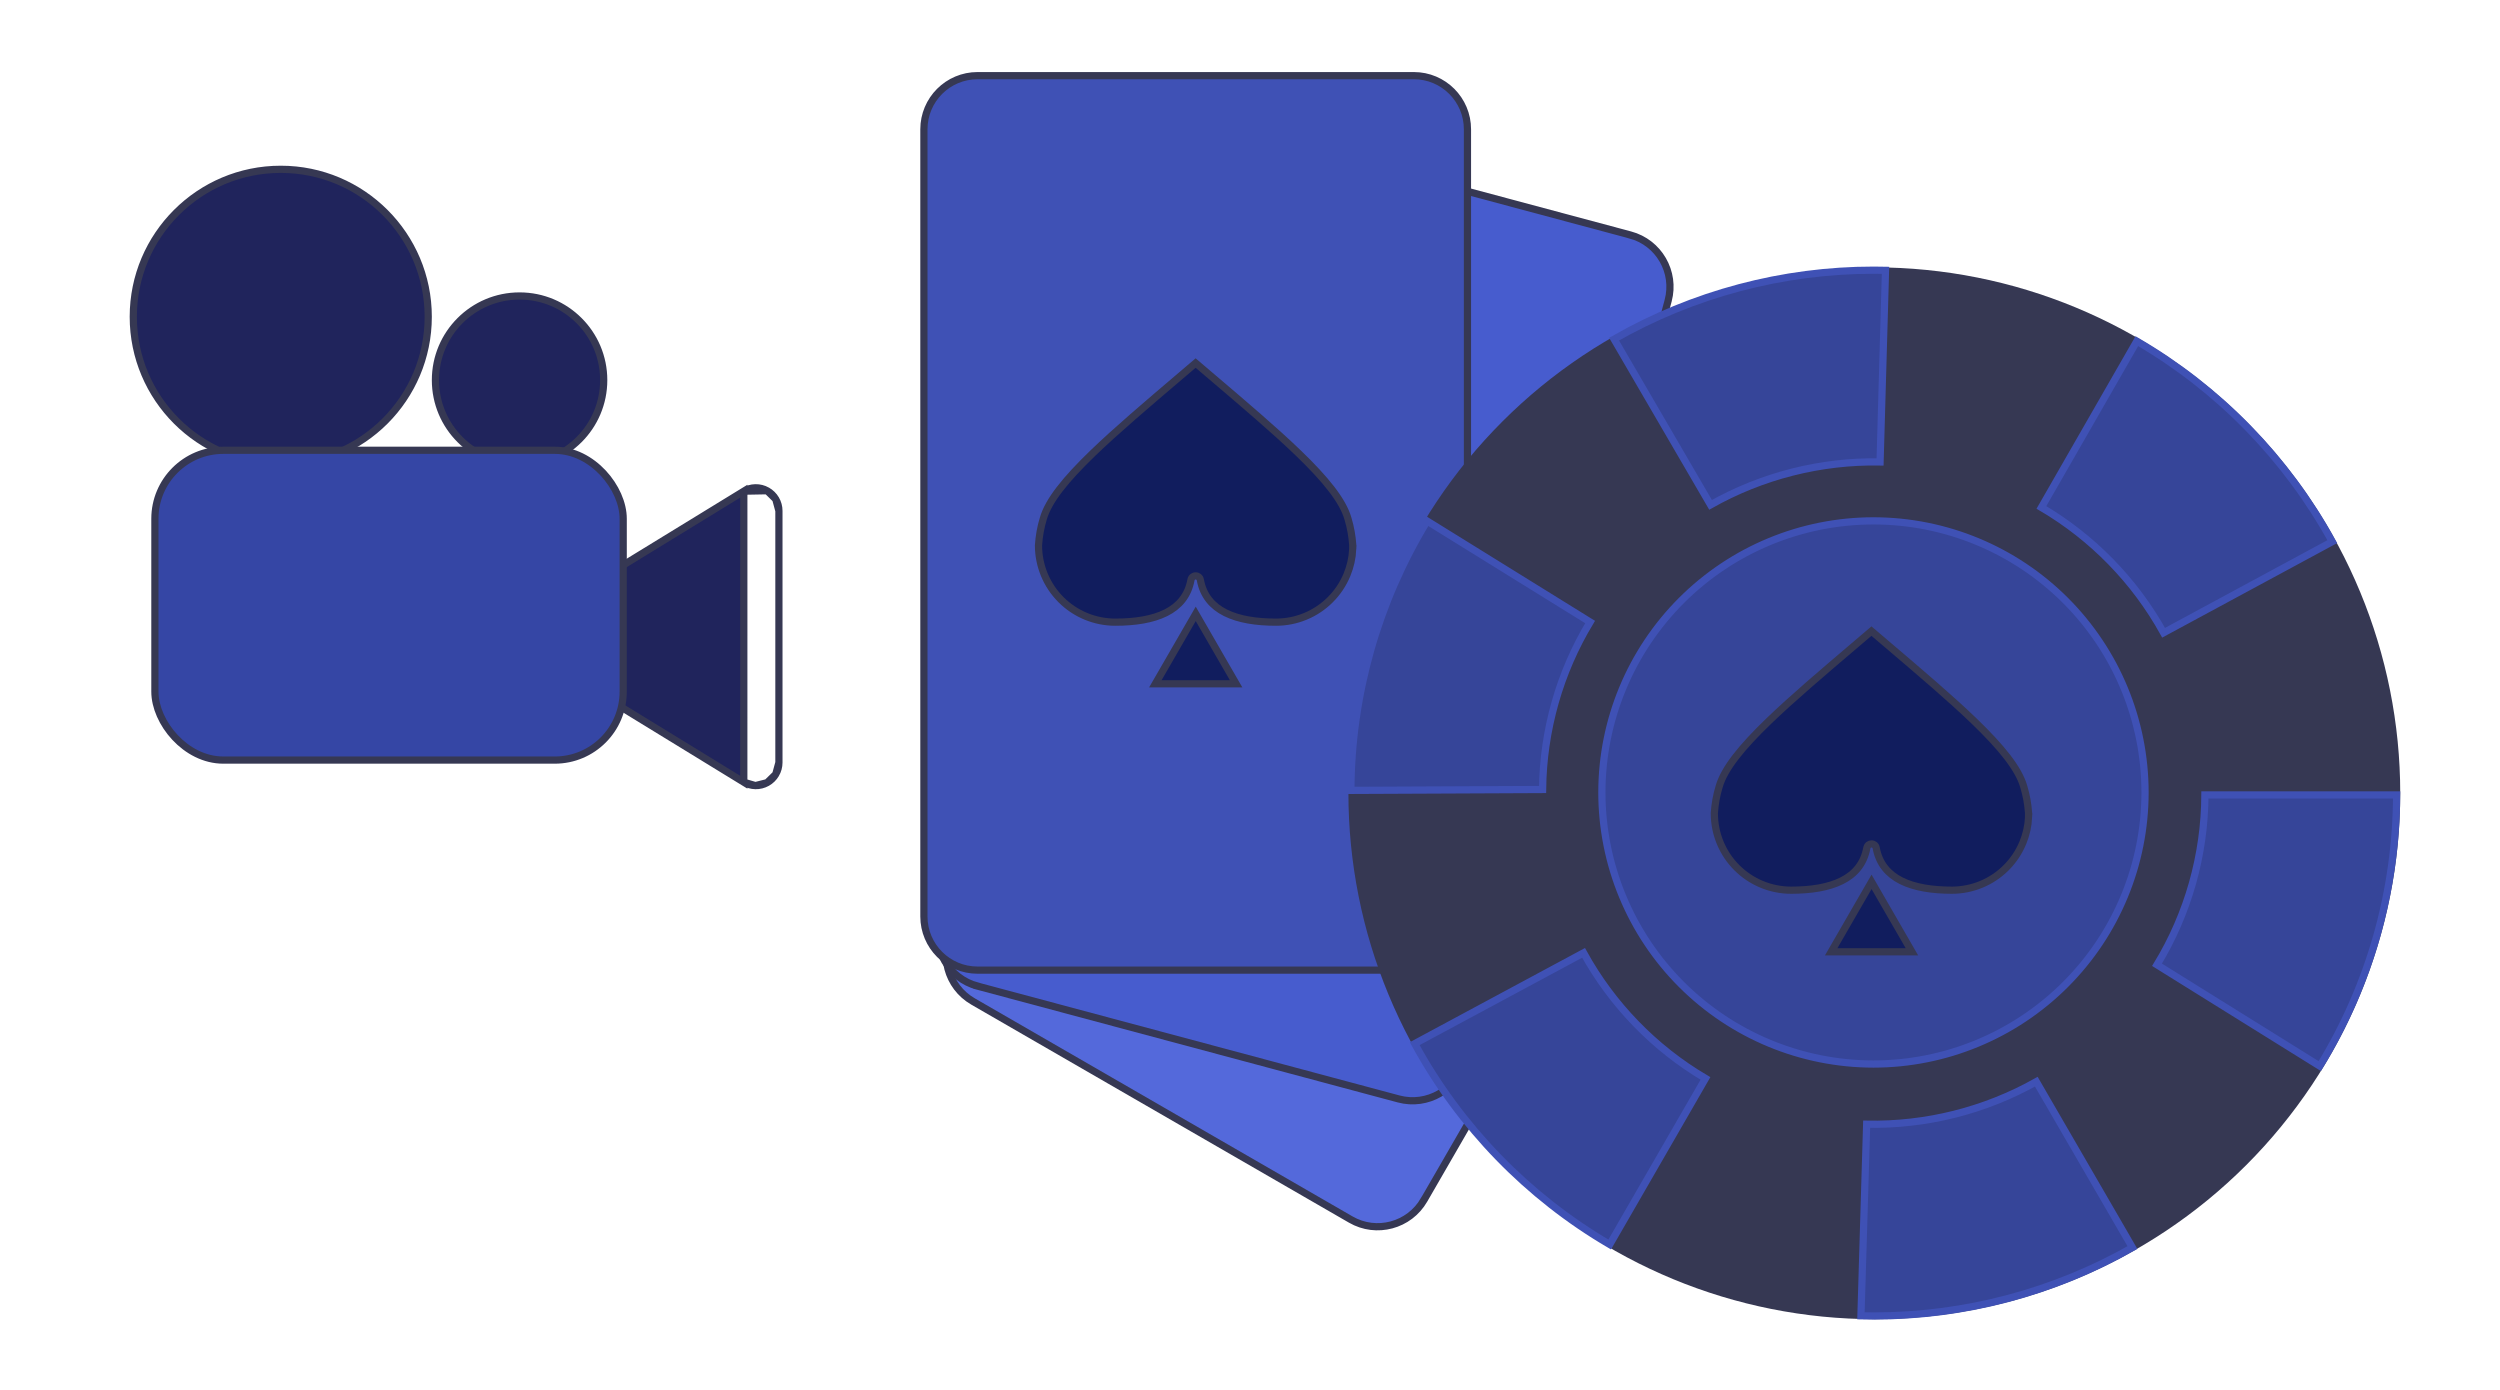 <svg width="347" height="193" viewBox="0 0 347 193" fill="none" xmlns="http://www.w3.org/2000/svg">
<mask id="mask0_724_624" style="mask-type:luminance" maskUnits="userSpaceOnUse" x="0" y="0" width="347" height="193">
<path d="M0 0H347V193H0V0Z" fill="white"/>
</mask>
<g mask="url(#mask0_724_624)">
<path d="M103.242 68.175L103.242 68.175L89.225 76.763L88.963 76.337L89.225 76.763L84.795 79.477V97.27L89.225 99.984L103.24 108.571L103.242 68.175ZM103.242 68.175C103.727 67.878 104.282 67.715 104.851 67.704C105.42 67.693 105.981 67.835 106.477 68.113L106.478 68.114M103.242 68.175L106.478 68.114M106.478 68.114C106.972 68.391 107.387 68.798 107.674 69.287L107.674 69.287M106.478 68.114L107.674 69.287M107.674 69.287C107.962 69.778 108.114 70.337 108.114 70.906V70.907M107.674 69.287L108.114 70.907M108.114 70.907V105.84V105.841M108.114 70.907V105.841M108.114 105.841C108.114 106.41 107.962 106.969 107.674 107.46L107.673 107.461M108.114 105.841L107.673 107.461M107.673 107.461C107.387 107.952 106.974 108.356 106.478 108.633L106.478 108.633M107.673 107.461L106.478 108.633M106.478 108.633C105.982 108.911 105.42 109.052 104.852 109.041M106.478 108.633L104.852 109.041M104.852 109.041C104.283 109.029 103.728 108.867 103.242 108.571L104.852 109.041ZM83.795 52.76C83.795 59.21 78.566 64.438 72.117 64.438C65.667 64.438 60.438 59.21 60.438 52.76C60.438 46.31 65.667 41.082 72.117 41.082C78.566 41.082 83.795 46.31 83.795 52.76ZM59.438 43.969C59.438 55.272 50.272 64.438 38.969 64.438C27.666 64.438 18.5 55.272 18.5 43.969C18.5 32.666 27.666 23.5 38.969 23.5C50.272 23.5 59.438 32.666 59.438 43.969Z" fill="#20245C" stroke="#363853"/>
<path d="M186.952 34.199L186.952 34.199C189.01 30.635 193.56 29.415 197.124 31.473L249.563 61.75L249.563 61.75C253.128 63.808 254.348 68.366 252.29 71.926L252.29 71.927L197.66 166.545L198.065 166.779L197.66 166.545C195.603 170.11 191.044 171.33 187.484 169.272L187.484 169.272L135.049 138.999L135.049 138.999C131.484 136.942 130.265 132.383 132.322 128.823L132.322 128.823L186.952 34.199Z" fill="#5469DB" stroke="#363853"/>
<path d="M158.667 22.207L158.667 22.207C159.731 18.233 163.812 15.879 167.788 16.943C167.788 16.943 167.788 16.943 167.788 16.943L226.275 32.61L226.38 32.216L226.275 32.61C230.246 33.673 232.603 37.755 231.539 41.73C231.539 41.73 231.539 41.731 231.539 41.731L203.26 147.266L203.26 147.266C202.197 151.241 198.115 153.598 194.139 152.535C194.139 152.535 194.139 152.535 194.139 152.535L135.653 136.864L135.523 137.347L135.653 136.864C131.682 135.8 129.325 131.718 130.388 127.743L158.667 22.207Z" fill="#475CCE" stroke="#363853"/>
<path d="M135.688 10.5H196.239C200.353 10.5 203.684 13.834 203.684 17.95V127.206C203.684 131.32 200.349 134.655 196.234 134.655H135.688C131.573 134.655 128.238 131.32 128.238 127.206V17.95C128.238 13.835 131.573 10.5 135.688 10.5Z" fill="#3F51B5" stroke="#363853"/>
<path d="M187.76 76.2C187.703 77.427 187.432 78.638 186.96 79.777C186.424 81.07 185.642 82.242 184.649 83.234C183.657 84.227 182.485 85.009 181.192 85.545C179.898 86.081 178.513 86.357 177.115 86.357C174.382 86.357 171.94 85.98 170.09 85.053C168.268 84.139 167.013 82.691 166.604 80.478C166.581 80.334 166.505 80.172 166.349 80.061C166.258 79.996 166.128 79.933 165.957 79.933C165.787 79.933 165.656 79.996 165.566 80.061C165.41 80.172 165.333 80.334 165.311 80.478C164.902 82.691 163.647 84.139 161.825 85.053C159.975 85.98 157.533 86.357 154.8 86.357C153.402 86.357 152.017 86.081 150.723 85.545C149.429 85.009 148.258 84.227 147.265 83.234C146.273 82.242 145.491 81.07 144.955 79.777C144.421 78.488 144.144 77.107 144.143 75.714L144.146 75.658C144.146 75.657 144.146 75.657 144.146 75.656C144.227 74.41 144.448 73.182 144.809 71.988L144.809 71.988L144.812 71.98C145.162 70.749 145.933 69.385 147.105 67.863C148.274 66.344 149.823 64.692 151.698 62.884C154.933 59.765 159.105 56.217 163.918 52.123C164.584 51.556 165.263 50.979 165.953 50.391C166.643 50.979 167.322 51.556 167.988 52.123C172.801 56.217 176.973 59.765 180.208 62.884C182.084 64.692 183.632 66.344 184.801 67.863C185.973 69.385 186.744 70.749 187.095 71.98L187.095 71.98L187.097 71.987C187.455 73.177 187.677 74.403 187.759 75.642V75.7V76.2H187.76Z" fill="#111D5E" stroke="#363853"/>
<path d="M171.573 94.912H160.36L165.967 85.202L171.573 94.912Z" fill="#111D5E" stroke="#363853"/>
<path d="M260.157 183.106C279.516 183.102 298.082 175.41 311.771 161.72C325.46 148.031 333.151 129.465 333.153 110.105C333.15 90.746 325.458 72.181 311.769 58.492C298.08 44.804 279.516 37.112 260.157 37.108C240.798 37.112 222.233 44.804 208.544 58.492C194.855 72.181 187.164 90.746 187.16 110.105C187.164 129.464 194.855 148.029 208.544 161.717C222.233 175.406 240.798 183.098 260.157 183.101V183.106Z" fill="#363853"/>
<path d="M260.076 182.66H260.075C259.483 182.66 258.89 182.653 258.298 182.638L259.092 156.041C267.327 156.203 275.456 154.166 282.64 150.139L295.984 173.164C285.042 179.39 272.67 182.664 260.076 182.66ZM306.042 110.339H332.651C332.613 123.627 328.923 136.647 321.985 147.976L299.392 133.911C303.706 126.803 306.004 118.653 306.042 110.339ZM214.111 109.582L187.501 109.705C187.556 96.509 191.22 83.581 198.088 72.319L220.707 86.337C216.47 93.356 214.192 101.384 214.111 109.582ZM236.72 149.685L223.427 172.738C212.042 166.074 202.685 156.436 196.36 144.859L219.798 132.256C223.778 139.476 229.621 145.493 236.72 149.685ZM323.72 75.179L300.308 87.825C296.311 80.613 290.455 74.609 283.348 70.43L296.593 47.351C307.992 53.995 317.37 63.614 323.72 75.179ZM260.953 64.115C252.721 63.972 244.599 66.032 237.426 70.073L224.036 47.073C235.007 40.801 247.429 37.499 260.072 37.5C260.073 37.5 260.074 37.5 260.075 37.5L261.709 37.523L260.953 64.115ZM286.686 136.642C279.618 143.711 270.032 147.684 260.036 147.689C250.04 147.684 240.454 143.711 233.386 136.642C226.317 129.574 222.344 119.988 222.34 109.992C222.344 99.996 226.317 90.41 233.386 83.342C240.454 76.273 250.04 72.3 260.036 72.296C270.032 72.3 279.618 76.273 286.686 83.342C293.755 90.41 297.728 99.996 297.732 109.992C297.728 119.988 293.755 129.574 286.686 136.642Z" fill="#364599" stroke="#3F51B5"/>
<path d="M281.569 113.401C281.511 114.629 281.241 115.839 280.769 116.978C280.233 118.272 279.45 119.444 278.458 120.436C277.466 121.428 276.294 122.211 275 122.747C273.707 123.283 272.321 123.559 270.923 123.559C268.19 123.559 265.748 123.181 263.899 122.254C262.076 121.341 260.821 119.893 260.413 117.68C260.39 117.536 260.314 117.374 260.157 117.262C260.067 117.198 259.937 117.134 259.766 117.134C259.614 117.134 259.465 117.186 259.345 117.285C259.21 117.398 259.152 117.544 259.128 117.64L259.124 117.656L259.121 117.671C258.714 119.889 257.458 121.34 255.633 122.254C253.784 123.181 251.342 123.559 248.609 123.559C247.211 123.559 245.825 123.283 244.532 122.747C243.238 122.211 242.066 121.428 241.074 120.436C240.082 119.444 239.299 118.272 238.763 116.978C238.227 115.685 237.951 114.299 237.951 112.901V112.848C238.033 111.607 238.254 110.383 238.613 109.194L238.613 109.194L238.616 109.186C238.966 107.955 239.738 106.591 240.909 105.069C242.079 103.55 243.627 101.898 245.502 100.09C248.737 96.971 252.909 93.423 257.722 89.329C258.388 88.763 259.067 88.185 259.757 87.597C260.447 88.185 261.126 88.763 261.793 89.329C266.605 93.423 270.778 96.971 274.013 100.09C275.888 101.898 277.436 103.55 278.605 105.069C279.777 106.591 280.549 107.955 280.899 109.186L280.899 109.186L280.901 109.192C281.257 110.384 281.482 111.608 281.563 112.848V112.901V113.401H281.569Z" fill="#111D5E" stroke="#363853"/>
<path d="M265.378 132.113H254.165L259.772 122.399L265.378 132.113Z" fill="#111D5E" stroke="#363853"/>
<rect x="21.5" y="62.5" width="65" height="43" rx="9.5" fill="#3546A5" stroke="#363853"/>
</g>
</svg>

